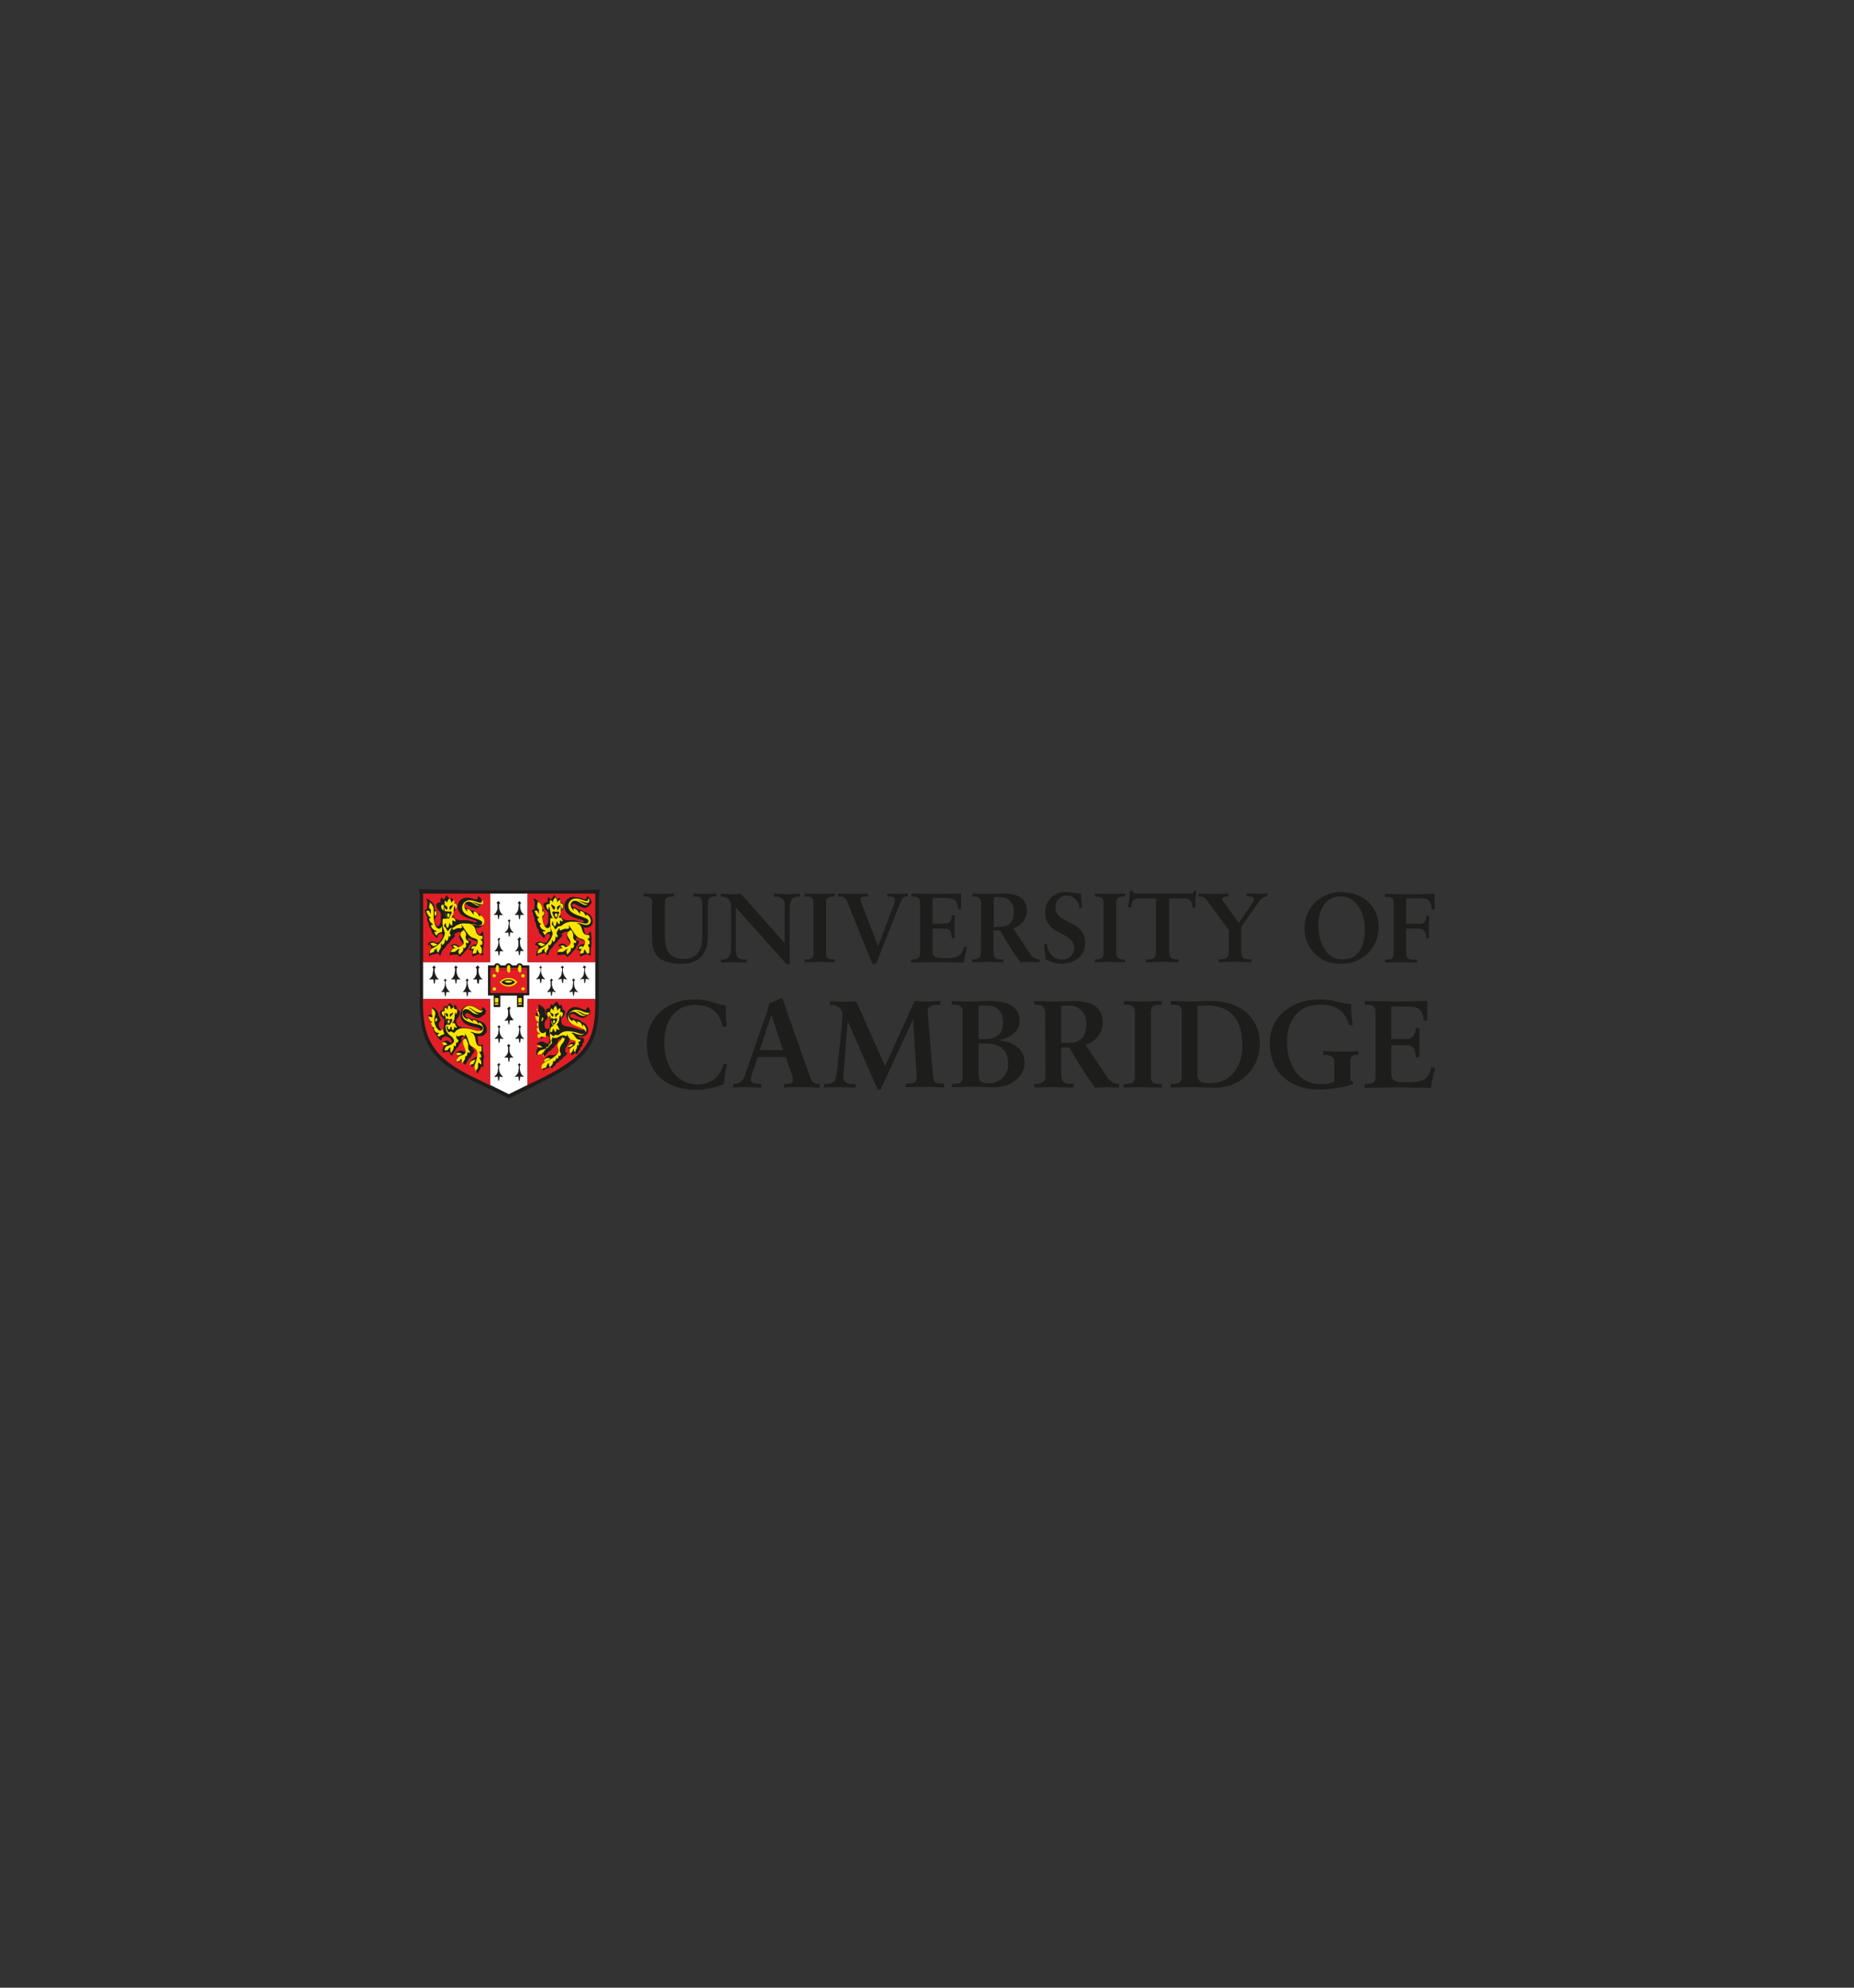 <svg id="Layer_1" data-name="Layer 1" xmlns="http://www.w3.org/2000/svg" viewBox="0 0 280 300"><rect x="0" y="0" width="280" height="300" fill="#333333" stroke="none"/><defs><style>.cls-1{fill:#1d1d1b;}.cls-2{fill:#fff;}.cls-3{fill:#e21f26;}.cls-4{fill:#fee600;}</style></defs><path class="cls-1" d="M69.58,134.36H86.39c.71,0,1.89,0,3.54-.11l.62,0c-.09,1.29-.11,1.79-.11,2.47V151c0,6.57-1.48,8.8-8.56,12.29l-4.3,2.16-.36.19-.36.19-.36-.19-.36-.19c-1.49-.78-3-1.47-4.17-2-6.49-3.18-8.57-5.44-8.57-12.41V140.53l0-1.87v-2a19.48,19.48,0,0,0-.12-2.47l.62,0c1.64.07,2.85.11,3.56.11h2.16"/><polyline class="cls-2" points="76.84 165.14 79.63 163.77 79.7 163.75 79.68 163.69 79.68 150.85 79.66 150.78 79.75 150.79 89.84 150.79 89.93 150.82 89.9 150.71 89.9 145.27 89.93 145.18 89.84 145.21 79.75 145.21 79.66 145.22 79.68 145.13 79.68 134.93 79.7 134.84 79.62 134.87 74.1 134.87 74.01 134.84 74.04 134.93 74.04 145.13 74.05 145.22 73.97 145.21 63.96 145.21 63.87 145.18 63.9 145.27 63.9 150.76 63.87 150.82 63.96 150.79 73.97 150.79 74.05 150.78 74.04 150.88 74.04 163.66 74.01 163.76 74.08 163.78 76.84 165.14"/><polyline class="cls-3" points="79.79 134.87 79.67 134.84 79.68 134.94 79.68 145.16 79.67 145.23 79.78 145.21 89.83 145.21 89.93 145.23 89.9 145.15 89.9 134.91 89.93 134.84 89.83 134.87 64 134.87 63.87 134.84 63.9 134.94 63.9 145.16 63.87 145.23 63.99 145.21 73.97 145.21 74.05 145.23 74.04 145.15 74.04 134.91 74.05 134.84 73.97 134.87"/><path class="cls-3" d="M74,150.79H63.93l-.06,0,0,.07v.61c0,5.61,1.87,8.33,7.63,11.12l1.83.88.63.3.05.06v-13l0-.08"/><path class="cls-3" d="M79.74,150.79l-.07,0v13l.07-.08.57-.26c7.83-3.68,9.59-5.88,9.59-11.94v-.65l0-.08-.09,0"/><path class="cls-1" d="M65.54,145.71l.06.07.07.08.07.08.07.07,0,0-.09.08-.07.08,0,0v.09a1.78,1.78,0,0,0,.57,1.5l.07.06-.07,0h-.08l-.16,0-.15,0h-.09l-.08.63h-.13l-.08-.63H65.3l-.14,0-.17,0h-.08l-.07,0,0-.06.13-.1a1.07,1.07,0,0,0,.31-.44l.08-.29c0-.18,0-.33.07-.33v-.45l0,0-.07-.08L65.3,146l0,0,.07-.07.2-.23"/><path class="cls-1" d="M68.84,145.71l.2.23.07.07,0,0-.09.08-.07.08,0,0,0,.13,0,.32a1.55,1.55,0,0,0,.55,1.14l.07.06,0,0h-.11l-.16,0-.15,0H69l-.09.63h-.11l-.09-.63H68.6l-.14,0-.17,0H68.2l-.06,0,0-.06.13-.1c.11-.08.14-.13.3-.44l.1-.29c0-.18,0-.33.05-.33l0-.32v-.13l0,0-.08-.08L68.6,146l0,0,.07-.07.08-.08.07-.08.06-.07"/><path class="cls-1" d="M67.19,147.64l.06.08.06.07.08.08.08.07,0,0-.08.07-.08.07,0,0v.08a1.77,1.77,0,0,0,.58,1.51l.07.05-.07,0h-.24l-.15,0-.09,0-.09.63h-.12l-.09-.63-.08,0-.15,0h-.25l-.07,0,.05,0,.13-.1a1.93,1.93,0,0,0,.47-1.43v-.08l0,0-.07-.07L67,148l0,0,.28-.3"/><path class="cls-1" d="M70.5,147.64l.28.3,0,0-.08.07-.08.07,0,0v.08a2.39,2.39,0,0,0,.29,1.23l.18.2.09.08.08.05-.07,0h-.24l-.15,0-.09,0-.08.63h-.13l-.08-.63-.09,0-.15,0h-.25l-.06,0,0,0,.12-.1a2,2,0,0,0,.48-1.43v-.08l0,0-.08-.07-.08-.07,0,0,.07-.07.08-.08.06-.07.06-.08"/><path class="cls-1" d="M72.16,145.71l.2.23.07.07,0,0-.09.08-.07.08,0,0v.45a1.61,1.61,0,0,0,.55,1.14l.08.06,0,0h-.11l-.17,0-.15,0h-.08l-.09.63H72.1l-.09-.63-.09,0-.14,0-.17,0h-.09l-.06,0,0-.06.13-.1c.12-.09.15-.14.31-.44L72,147a.68.68,0,0,1,0-.33l0-.32v-.13l0,0-.07-.08-.08-.08-.05,0,.07-.07.08-.08.07-.08.06-.07"/><path class="cls-1" d="M81.57,145.69l.06.08.06.07.08.09.08.07,0,0-.08.08-.07.07,0,0v.07a1.79,1.79,0,0,0,.57,1.5l.08.08h0l-.07,0h-.07l-.4-.07-.09.63h-.12l-.09-.63-.4.07h-.08l-.07,0,.07-.08a1.77,1.77,0,0,0,.58-1.5v-.07l0,0-.08-.07-.08-.08,0,0,.08-.07.08-.09.06-.07.06-.08"/><path class="cls-1" d="M84.89,145.69l.06.08.07.07.08.09.07.07,0,0-.08.08-.08.07,0,0v.07a1.76,1.76,0,0,0,.58,1.5l.07.08h0l-.07,0h-.08l-.4-.07-.09.63h-.12l-.09-.63a1.61,1.61,0,0,1-.43.07l-.12,0,.08-.07.27-.27a1.23,1.23,0,0,0,.22-.53c0-.18,0-.34.06-.34l0-.32v-.11l0,0-.2-.18.08-.07.08-.09.07-.07,0-.08"/><path class="cls-1" d="M83.23,147.63l.06.07.07.08.08.08.07.06,0,0-.08.09-.08.07,0,0v.12l0,.32a1.53,1.53,0,0,0,.55,1.14l.08.07v0l-.07,0h-.08l-.4-.08-.09.63h-.12l-.08-.63a1.23,1.23,0,0,1-.44.08l-.11,0,.08-.07.26-.28a1.27,1.27,0,0,0,.23-.52c0-.19,0-.34,0-.34l0-.32v-.12l0,0-.07-.07L83,148l0,0,.07-.06.2-.23"/><path class="cls-1" d="M86.58,147.63l.06.07.07.08.08.08.07.06,0,0-.08.09-.08.07,0,0v.12l0,.32a1.47,1.47,0,0,0,.55,1.14l.07.07v0l-.07,0h-.08l-.4-.08-.09.63h-.11l-.1-.63a1.19,1.19,0,0,1-.44.08l-.11,0,.08-.07.27-.28a1.43,1.43,0,0,0,.23-.52c0-.19,0-.34.05-.34l0-.32v-.12l0,0-.07-.07-.08-.09,0,0,.07-.06.2-.23"/><path class="cls-1" d="M88.24,145.69l.06.08.07.07.08.09.07.07,0,0-.08.08-.08.07,0,0v.07a1.79,1.79,0,0,0,.57,1.5l.08.08h0l-.07,0h-.07l-.41-.07-.08.63h-.12l-.09-.63-.44.07-.11,0,.08-.07.27-.27a1.37,1.37,0,0,0,.22-.53c0-.18,0-.34.06-.34v-.43l0,0-.07-.07L88,146l0,0,.07-.07.07-.09.07-.07.06-.08"/><path class="cls-1" d="M75.33,154.7l.2.23.07.06,0,0-.09.08-.07.08,0,0v.44a2,2,0,0,0,.28.86l.27.28.08.07-.12,0-.43-.06-.08.62h-.13l-.08-.62-.41.06h-.07l-.08,0,.08-.08.27-.28a1.31,1.31,0,0,0,.22-.52c0-.19,0-.34.06-.34v-.44l0,0-.08-.08L75.1,155l0,0,.07-.06.08-.08.07-.08.06-.07"/><path class="cls-1" d="M78.45,154.7l.2.23.07.06,0,0-.09.08-.07.08,0,0v.12l0,.32a1.89,1.89,0,0,0,.27.86l.28.28.08.07-.13,0-.43-.06-.08.62h-.13l-.08-.62-.4.06h-.08l-.07,0,.07-.08.27-.28a1.39,1.39,0,0,0,.23-.52c0-.19,0-.34.05-.34v-.44l0,0-.08-.08-.08-.08,0,0,.07-.06.08-.08.06-.08.07-.07"/><path class="cls-1" d="M76.86,157.52l0,.09.08.06.08.09.07.07,0,0-.09.08-.07.07,0,0v.11l0,.32a1.51,1.51,0,0,0,.55,1.14l.08.07v0l-.06,0h-.08l-.17,0-.15,0-.08,0-.1.62H76.8l-.09-.62-.08,0-.15,0-.17,0h-.09l-.06,0,.07-.08.27-.28a1.19,1.19,0,0,0,.23-.52c0-.18,0-.34,0-.34l0-.32v-.11l0,0-.08-.07-.07-.08,0,0,.07-.07.08-.09.07-.07.06-.08"/><path class="cls-1" d="M75.32,160.4l.06.08.07.07.08.09,0,.08,0,0-.08.08-.07.07,0,0V161l0,.32a1.5,1.5,0,0,0,.54,1.14l.08.08h0l-.07,0h-.07a2.53,2.53,0,0,1-.4-.06l-.09.62h-.12l-.09-.62a2.15,2.15,0,0,1-.44.06l-.11,0,.08-.07.27-.28a1.3,1.3,0,0,0,.22-.52c0-.19,0-.34.06-.34l0-.32v-.12l0,0-.07-.07-.09-.08,0,0,.07-.07.07-.09.08-.07,0-.08"/><path class="cls-1" d="M78.45,160.4l0,.08.07.07.06.1.09.06,0,0-.09.08-.07.07,0,0V161l0,.32a1.86,1.86,0,0,0,.27.86l.28.28.08.07-.12,0a2.24,2.24,0,0,1-.44-.06l-.08.62h-.13l-.08-.62a2.7,2.7,0,0,1-.4.06h-.08l-.07,0,.07-.08.27-.28a1.33,1.33,0,0,0,.23-.52c0-.19,0-.34.05-.34v-.44l0,0-.08-.07-.08-.08,0,0,.07-.07.08-.09.06-.07.07-.08"/><path class="cls-1" d="M76.86,151.86l0,.08L77,152l.08.08.07.07,0,0-.09.08-.07.07,0,0v.11l0,.33a1.55,1.55,0,0,0,.55,1.14l.08.07-.11,0A2.07,2.07,0,0,1,77,154l-.1.63H76.8l-.09-.63a2.53,2.53,0,0,1-.4.06h-.08l-.07,0,.34-.35a1.29,1.29,0,0,0,.23-.52c0-.19,0-.34,0-.34l0-.33v-.11l0,0-.08-.07-.07-.08,0,0,.07-.07.08-.08.07-.07.06-.08"/><path class="cls-1" d="M75.29,136l.06.07.07.08.08.08.07.06,0,0-.09.08-.11.1v.12l0,.32a1.86,1.86,0,0,0,.28.87l.17.2.1.08.07.06-.07,0h-.08l-.17,0-.14,0-.09,0-.1.6-.1,0-.09-.63-.09,0-.14,0-.17,0h-.09l-.06,0,0-.06.13-.1c.11-.08.14-.13.3-.44l.1-.29c0-.19,0-.34,0-.34l0-.32v-.12l0,0-.07-.07-.08-.08,0,0,.07-.06.2-.23"/><path class="cls-1" d="M78.45,136l.2.23.07.06,0,0-.09.08-.07.07,0,0v.12l0,.32a1.54,1.54,0,0,0,.55,1.15l.07.06,0,0H79l-.17,0-.15,0-.08,0-.08.63h-.13l-.08-.63h-.1l-.14,0-.16,0h-.09l-.06,0,0-.06.12-.1c.12-.09.16-.15.31-.44l.1-.29c0-.19,0-.34.05-.34v-.44l0,0-.08-.07-.08-.08,0,0,.07-.06.08-.08.06-.08.07-.07"/><path class="cls-1" d="M76.84,138.68l.06.07.07.08.08.08.07.07,0,0-.08.08-.08.07,0,0v.41a1.6,1.6,0,0,0,.56,1.17l.08.07h0l-.07,0h-.08l-.4-.07-.09.63h-.12l-.08-.63a1.5,1.5,0,0,1-.44.07l-.12,0,.08-.07.27-.28a1.2,1.2,0,0,0,.22-.52c0-.19,0-.34.06-.34l0-.33v-.11l0,0-.06-.07-.09-.08,0,0,.07-.07.08-.08.07-.08,0-.07"/><path class="cls-1" d="M75.28,141.4l.06.07.06.08.08.07.08.07,0,0-.16.15,0,0V142a2.33,2.33,0,0,0,.29,1.2l.19.23.1.08.07.06-.07,0h-.24l-.15,0-.09,0-.09.63h-.12l-.08-.63-.09,0-.15,0h-.26l-.06,0,0,0,.13-.1a1.91,1.91,0,0,0,.48-1.43v-.08l0,0-.07-.08-.08-.07,0,0,.08-.07.08-.07.06-.08.06-.07"/><path class="cls-1" d="M78.43,141.4l.06.07.07.08.08.07.07.07,0,0-.07.07-.11.11V142l0,.32a1.51,1.51,0,0,0,.55,1.15l.07.06-.07,0h-.25l-.15,0-.08,0-.09.63h-.12l-.1-.65a1.41,1.41,0,0,0-.22.07h-.26l-.05,0,0,0,.13-.1c.11-.09.14-.14.3-.45l.1-.28c0-.19,0-.34,0-.34l0-.32v-.12l0,0-.07-.08-.09-.07,0,0,.07-.07.2-.22"/><path class="cls-1" d="M71.9,140l0,.13.07.28c.11.5.21.63.45.63l.29-.19.05-.18.08-.06c.1,0,.14.1.15.32a3.24,3.24,0,0,0,.06.42l0,.39,0,.27a3.61,3.61,0,0,1,0,.53,1.14,1.14,0,0,1-.1.52,1.4,1.4,0,0,1,0,.33l0,.29c0,.21,0,.26,0,.3l0,.12,0,.1,0,.05-.18-.07-.19-.1-.2-.16c-.17.15-.22.17-.66.29l-.19.08-.12.06c-.07,0-.11-.12-.11-.37a2.21,2.21,0,0,1,.05-.48l-.31-.08-.13,0h0l-.05-.08.05-.19L71,143l.21-.25.23-.13.31-.07c.19,0,.3-.13.3-.26S72,142,71.79,142l-.37-.13-.34-.16c-.21-.13-.24-.14-.29-.14l-.12.15a.25.25,0,0,0,.24.27l.09,0,.09,0,.06.07v0l0,.15a1.14,1.14,0,0,1-.28.52l-.07.1a1.23,1.23,0,0,1-.48.69l-.09.07-.07.12-.18.21-.21.2-.18.16-.09.15-.06,0-.2-.22-.12-.13-.15,0-.13,0h-.31a1.6,1.6,0,0,0-.48.08l-.09,0-.06,0,0-.07a1.79,1.79,0,0,1,.26-.7,1.13,1.13,0,0,1,.24-.28.42.42,0,0,0-.24-.3l-.15,0,0,0,.2-.18a1.11,1.11,0,0,1,.48-.14.7.7,0,0,1,.45.19c.23.18.3.21.41.21a.37.37,0,0,0,.37-.34.89.89,0,0,0-.23-.47,1,1,0,0,1-.32-.7.8.8,0,0,1,.1-.41l.09-.13,0-.09-.16-.09a1.42,1.42,0,0,0-.61.22l-.18.18,0,.07.1.07,0,0,0,.07-.17.23-.37.38-.08.09-.07.13a1.59,1.59,0,0,1-.39.39l-.12.1-.07.12-.11.18-.21.27-.24.24a1.32,1.32,0,0,0-.25.55c-.06.19-.12.3-.15.3l-.07-.05c-.17-.2-.32-.32-.4-.32l-.09.05-.24.09-.32.06a.63.63,0,0,0-.48.26l-.08.06,0-.1v-.08l0-.24a1.85,1.85,0,0,1,.17-.57l.15-.27,0-.14a.47.47,0,0,0-.47-.4l-.08-.06.16-.21a.76.76,0,0,1,.94-.12l.19.08.2,0c.2,0,.4-.18.64-.6a.91.91,0,0,0,.16-.45c0-.22-.11-.35-.28-.35l-.38.17-.13.26v.12l-.07.13c-.08,0-.2-.12-.55-.53a1,1,0,0,1-.32-.75c-.29-.38-.37-.54-.37-.81v-.18a.85.85,0,0,1-.26-.6l.06-.23a1,1,0,0,1-.16-.34l-.05-.19-.13-.32-.09-.17c0-.1.07-.14.37-.21l0-.2,0-.21.06-.32,0-.28a1,1,0,0,0-.06-.28l-.08-.19,0-.13,0,0a1.52,1.52,0,0,1,.56.33,1.39,1.39,0,0,1,.67,1.08l0,.17a.79.79,0,0,1,.37.62,1.07,1.07,0,0,1-.17.56l-.18.27-.08.29a1,1,0,0,0,.17.52c.13.24.24.33.39.33s.43-.4.43-.85v-.51l0-.25v-.34l-.09-.17-.19-.21a1.35,1.35,0,0,1-.43-.8.44.44,0,0,1,.45-.46l.18,0v-.06c0-.38.08-.67.19-.67h0l.16.14.19.12,0,.06.11-.25.12-.16.09-.13.05-.08.07-.07.07.13c0,.06,0,.08.19.21l.1.11.07.18,0,.06.17-.15.13-.08.1,0,0,.05.07.13a.72.72,0,0,1,.13.32v.19a.48.48,0,0,1,.4.54,1.25,1.25,0,0,1-.34.75c-.15.18-.17.21-.17.34,0,.64.45,1,1.24,1h.58a3,3,0,0,1,1,.16,2.24,2.24,0,0,0,.66.17l.11,0,.05-.08c0-.12-.21-.22-.91-.42-1.44-.4-2-1-2-1.93a1.34,1.34,0,0,1,1.4-1.31,3,3,0,0,1,.87.15l.36.13.19,0c.12,0,.18-.1.19-.31l.09-.15c.11,0,.26.13.4.33a1,1,0,0,1,.24.57.48.48,0,0,1-.31.45.84.84,0,0,1-.76.44,2.79,2.79,0,0,1-1.2-.48.85.85,0,0,0-.42-.16.23.23,0,0,0-.25.23c0,.12.09.21.35.3a1.33,1.33,0,0,1,.62.33,1.8,1.8,0,0,1,.91.37,1.55,1.55,0,0,1,1.24,1.37.94.94,0,0,1-.94,1,1.91,1.91,0,0,1-.41-.06"/><path class="cls-1" d="M88.17,140l0,.13.07.28c.11.5.21.63.45.63l.28-.19.06-.18.08-.06c.1,0,.15.11.15.32a2.53,2.53,0,0,0,.06.42,3.17,3.17,0,0,1,0,.41l0,.25,0,.1a3.07,3.07,0,0,1,0,.32c0,.38,0,.49-.11.63a1,1,0,0,1,0,.32,2.63,2.63,0,0,1,0,.3l0,.26v.16l0,.1,0,.05-.17-.07-.19-.1-.2-.16a.66.66,0,0,1-.39.21,1.84,1.84,0,0,0-.46.16l-.12.06c-.06,0-.11-.13-.11-.32a1.32,1.32,0,0,1,.06-.53,1.07,1.07,0,0,0-.32-.08l-.13,0h0l0-.08a1,1,0,0,1,.14-.4.74.74,0,0,1,.42-.38l.32-.07c.18,0,.29-.13.29-.26s-.08-.21-.27-.28l-.36-.13-.35-.16-.19-.12-.1,0-.12.14a.27.27,0,0,0,.25.28l.09,0,.08,0,.07.09a1.15,1.15,0,0,1-.2.56l-.11.13-.08.1a1.16,1.16,0,0,1-.47.69l-.09.07-.07.12-.18.21-.22.2-.17.16-.09.15-.07,0-.19-.22-.13-.13-.15,0-.12,0h-.3a1.61,1.61,0,0,0-.49.08l-.09,0-.07-.13a1.59,1.59,0,0,1,.49-1,.38.38,0,0,0-.24-.3l-.15,0,0,0,.2-.18a1,1,0,0,1,.46-.14.73.73,0,0,1,.46.19c.23.18.3.21.41.21a.36.36,0,0,0,.36-.34.79.79,0,0,0-.23-.47,1.11,1.11,0,0,1-.31-.74.8.8,0,0,1,.18-.5l0-.1-.17-.08a.89.89,0,0,0-.36.1c-.27.12-.42.23-.42.3l0,.07.09.07,0,0,0,.07-.17.23a1.92,1.92,0,0,1-.37.38l-.09.09-.07.13a1.34,1.34,0,0,1-.37.39l-.12.1-.08.12a2.5,2.5,0,0,1-.32.45l-.24.24a1.79,1.79,0,0,0-.25.55c-.07.21-.12.3-.15.3l-.07-.05c-.17-.19-.32-.32-.4-.32l-.1.05-.23.09-.32.06a.63.63,0,0,0-.48.26l-.07.06-.06-.11v-.07L81,144a2.06,2.06,0,0,1,.17-.57l.16-.27,0-.14c0-.2-.19-.36-.47-.4l-.09-.07.18-.2a1,1,0,0,1,.53-.22,1.1,1.1,0,0,1,.4.1l.19.08.2,0c.2,0,.4-.18.64-.6a.91.91,0,0,0,.16-.45c0-.22-.11-.35-.28-.35l-.37.17-.14.27v.14l-.08.1c-.07,0-.14-.06-.29-.25l-.25-.28a1,1,0,0,1-.33-.75,1.26,1.26,0,0,1-.37-.81v-.18a.76.76,0,0,1-.25-.6l0-.23a.84.84,0,0,1-.16-.34l0-.19-.14-.32-.08-.16c0-.09.08-.15.3-.2l.07,0,0-.2,0-.21.06-.32,0-.28-.06-.28-.08-.19-.06-.12.07-.05.09,0a3.23,3.23,0,0,1,.85.67,1.27,1.27,0,0,1,.3.88.76.76,0,0,1,.37.67.93.93,0,0,1-.18.51l-.17.27-.08.3a1,1,0,0,0,.17.51c.13.24.24.33.38.33s.44-.39.44-.83v-.32l0-.21,0-.25,0-.21v-.12c0-.08,0-.1-.28-.39a1.3,1.3,0,0,1-.44-.83.44.44,0,0,1,.45-.43l.18,0v-.29l0-.22c0-.18.06-.22.12-.22h.05l.15.14.19.12.06.06.11-.25.12-.16.09-.13,0-.08.08-.07.06.13.08.11.11.1a.55.55,0,0,1,.19.35l.18-.15.14-.08.09,0,0,.05.07.13c.11.18.12.21.12.33v.18a.47.47,0,0,1,.39.54,1.17,1.17,0,0,1-.33.75c-.15.18-.17.23-.17.37,0,.61.46,1,1.25,1h.57a3,3,0,0,1,.95.16,2.47,2.47,0,0,0,.66.17l.16-.11c0-.13-.21-.23-.91-.43-1.44-.4-2.05-1-2.05-1.93A1.34,1.34,0,0,1,87,135.44a3,3,0,0,1,.86.15l.36.13.19,0c.12,0,.16-.08.18-.31l.11-.15c.09,0,.27.15.4.33a1.16,1.16,0,0,1,.23.58.48.48,0,0,1-.31.44.86.86,0,0,1-.76.44,2.92,2.92,0,0,1-1.2-.48.82.82,0,0,0-.42-.16.23.23,0,0,0-.25.23c0,.13.09.2.35.3s.5.19.61.33a1.8,1.8,0,0,1,.92.37c.8.26,1.24.75,1.24,1.38a.93.93,0,0,1-.93,1,1.45,1.45,0,0,1-.42-.06"/><path class="cls-1" d="M72.06,156.45a1.26,1.26,0,0,1,.12.41l0,.37c0,.36.13.55.36.55l.2-.07.09-.09h0l.09.11v.14a2,2,0,0,0,0,.41l0,.35A.88.88,0,0,1,73,159a1.42,1.42,0,0,1,.1.53.73.73,0,0,1-.1.42,1.37,1.37,0,0,1,0,.3l0,.33a1.7,1.7,0,0,0,0,.42v0l0,.08-.11-.07-.13-.09s-.07,0-.16.29l-.21.33-.16.25,0,.18-.06,0h0c-.14,0-.3-.3-.47-.88-.05-.17-.11-.24-.2-.24l-.15.1,0,.12,0,0c-.07,0-.18-.12-.24-.29l-.09-.4c0-.27.2-.47.81-.81a.68.68,0,0,0,.37-.69.65.65,0,0,0-.32-.6.68.68,0,0,0-.38-.19l-.15.12.16.18.19.15a.7.7,0,0,1-.15.32.86.86,0,0,1-.28.29.79.79,0,0,1-.41.56,1.16,1.16,0,0,1-.18.33l-.18.23-.13.27-.09.16c-.06,0-.21-.13-.35-.31l-.11-.28a.44.44,0,0,1-.3.1l-.23.06-.21.09-.05-.08v-.19a1.35,1.35,0,0,1,.26-.78,1,1,0,0,0-.43-.23l-.07,0,.09-.16.15-.17a.85.85,0,0,1,.51-.18,1.64,1.64,0,0,1,.5.12l.2,0,.16-.17a2.24,2.24,0,0,0-.26-.8,1.66,1.66,0,0,1-.17-.58.85.85,0,0,1,.32-.71l-.2,0-.26.09-.2.18.07.08.08.13a1,1,0,0,1-.43.69.8.8,0,0,1-.47.62.88.88,0,0,1-.2.4,1.59,1.59,0,0,0-.32.6l-.07.13-.2-.15-.14-.16a1.29,1.29,0,0,1-.09-.28l-.13,0h-.21a1.12,1.12,0,0,0-.5.11l-.08,0c-.05,0-.1-.11-.1-.26a1.39,1.39,0,0,1,.29-.86l-.16-.16-.07-.06-.1,0-.05-.06s.13-.16.28-.26a.79.79,0,0,1,.42-.16c.14,0,.22,0,.4.19l.27.16.12-.08,0-.13a.92.92,0,0,0-.42-.59,1,1,0,0,0-.52-.17.58.58,0,0,0-.55.32l-.09.2-.09.07s-.08,0-.28-.26l-.23-.26-.14-.22,0-.12-.09-.07a1.14,1.14,0,0,1-.37-.72l0-.11a1.49,1.49,0,0,1-.34-.87l0-.12c-.12-.13-.14-.16-.24-.49a1.19,1.19,0,0,0-.2-.45l0-.07.2-.11.17,0,.18,0V153a2,2,0,0,1,0-.4l0-.18,0-.15,0-.13,0-.08,0,0,.11,0a1.66,1.66,0,0,1,.38.23,1.29,1.29,0,0,1,.53.82v.06l0,.13.06.15.1.12.14.35c0,.08,0,.12-.16.32a.69.69,0,0,0-.15.39,1.26,1.26,0,0,0,.18.55c.1.18.22.28.33.28s.28-.17.31-.64c0-.24,0-.46.07-.66V154l-.08-.17-.27-.3a.93.93,0,0,1-.32-.65.38.38,0,0,1,.39-.41h.1v-.07l0-.23c.06-.19.13-.33.16-.33l.09,0,.15.06.18.08a.76.76,0,0,1,.14-.3c.11-.14.24-.26.28-.26l.14.1.17.18.1.16,0,.08.11-.06.13-.08.17-.07.09-.05s0,.05.11.34a1.62,1.62,0,0,1,.06.38.44.44,0,0,1,.41.5,1.34,1.34,0,0,1-.43.88l-.1.21c0,.77.26,1,1.23,1.12a6.23,6.23,0,0,1,1.48.31,3.11,3.11,0,0,0,.73.16c.16,0,.26-.06.26-.17s-.12-.21-.81-.36c-1.62-.33-2.25-.89-2.25-1.95a1.3,1.3,0,0,1,1.32-1.33,2.13,2.13,0,0,1,1.11.37c.44.26.53.3.63.3s.16-.08.16-.26l.11-.19.28.19a.64.64,0,0,1,.2.49.61.61,0,0,1-.5.62l-.08.08a.72.72,0,0,1-.62.27,1.44,1.44,0,0,1-.77-.25l-.42-.3a.82.82,0,0,0-.44-.18.27.27,0,0,0-.29.28.4.4,0,0,0,.31.38l.39.13a2.12,2.12,0,0,1,.38.15l.19,0a1.66,1.66,0,0,1,.74.19l.16.07.21.06a1.33,1.33,0,0,1,.9,1.23,1,1,0,0,1-1,1h-.21"/><path class="cls-1" d="M87.23,156.32a.78.78,0,0,0,.55.33l.23,0,.11,0,.06.06,0,.16,0,.15,0,.19-.08.15-.13.12,0,0v.12a.47.47,0,0,1-.24.45l-.06,0,0,.07a1.37,1.37,0,0,1-.08.31l-.17.24-.21.36-.12.11-.19-.23,0,0-.11.07-.16.11-.14.11-.1.09,0,0s-.09-.07-.13-.22l-.09-.29,0-.28a.54.54,0,0,1,.06-.31,1.29,1.29,0,0,0-.32.06l-.07,0-.05-.06,0-.12.12-.3a.74.74,0,0,1,.6-.44l.22.05.13,0,.18-.17-.07-.11-.31-.1a.79.79,0,0,1-.39-.29l-.21-.18-.05.06v.18a1.64,1.64,0,0,1-.24.79l-.25.44a1.13,1.13,0,0,0-.16.53c0,.18.07.33.17.36l.13,0,0,0,0,.05,0,.08-.16.2a.74.74,0,0,1-.43.33.82.82,0,0,1-.58.5l0,.06a.74.74,0,0,1-.49.35h0a.69.69,0,0,1-.3.45l-.2.15,0,.07-.12.12c-.09,0-.17-.08-.23-.25l-.07.06-.17.11-.31.08a.88.88,0,0,0-.44.22l-.08.13,0,0-.11-.14a2.73,2.73,0,0,1-.08-.49,1.1,1.1,0,0,1,.42-.83v-.07a.82.82,0,0,1,.91-.81h.09l.29,0h0a.73.73,0,0,0,.47-.19c.21-.17.28-.28.28-.48a1.37,1.37,0,0,0-.09-.35,1.51,1.51,0,0,1-.06-.41,1.42,1.42,0,0,1,.62-1.05l.16-.2,0,0-.11.07-.21.13-.14.07-.16.06-.07.08,0,.08,0,.06,0,.1-.12.21a.72.72,0,0,1-.36.34c-.1.29-.24.44-.44.47-.17.33-.31.44-.6.47a1,1,0,0,1-.27.41l-.11.14-.1.13-.2-.13-.08-.11-.08-.14-.08-.06h-.06l-.19,0-.35.2-.11.15,0,0c-.08,0-.12-.17-.12-.46a.92.92,0,0,1,.12-.53l.25-.34,0-.13,0-.12-.13-.1-.19,0,0,0,0-.05.22-.2a1,1,0,0,1,.51-.18.83.83,0,0,1,.45.15l.25.16.13,0c.11,0,.2-.07.28-.23a.83.83,0,0,0,.12-.4.55.55,0,0,0-.56-.57.76.76,0,0,0-.45.18l-.09.1-.07.15-.06.06s-.15-.13-.23-.28l-.12-.32a1.48,1.48,0,0,1-.07-.44v-.23a.86.86,0,0,1-.16-.54.9.9,0,0,1,.06-.3.7.7,0,0,1-.09-.39v-.11l0-.12,0-.11c-.09-.11-.11-.18-.19-.57a1.07,1.07,0,0,0-.12-.36l0-.05.26-.1h.12l0-.18.07-.35,0-.21,0-.26-.06-.18,0-.09,0,0a1.44,1.44,0,0,1,.75.43.91.91,0,0,1,.34.79l0,.19a.77.77,0,0,1,.34.57l-.17.35a.75.75,0,0,0-.29.66c0,.46.14.71.39.71s.4-.24.43-.6l0-.33,0-.31,0-.23c0-.12-.08-.27-.31-.53s-.33-.44-.33-.67a.44.44,0,0,1,.44-.46l.17.05a.8.8,0,0,1,.1-.4c.06-.16.14-.28.17-.28l0,0,.12.1.08.06.08.08a.88.88,0,0,1,.27-.45l.19-.15.06,0,.11.14.15.17a.5.5,0,0,1,.1.26l.09,0,.14-.07.1-.07.06,0,0,.06,0,.2.11.23,0,.22v.05h.06c.17,0,.32.21.32.44a1.26,1.26,0,0,1-.57.92l0,.24c0,.69.18.84,1.25,1a5.48,5.48,0,0,1,.71.15l.69.23a1.71,1.71,0,0,0,.52.11l.2-.1c0-.12-.17-.23-.71-.44l-.76-.29a1.51,1.51,0,0,1-1.13-1.47A1.37,1.37,0,0,1,86.77,152a2.81,2.81,0,0,1,1,.22,2.67,2.67,0,0,0,.64.21c.11,0,.16-.08.18-.23l.12-.18c.11,0,.22.1.31.26a1.06,1.06,0,0,1,.11.45.49.49,0,0,1-.43.53.81.81,0,0,1-.7.36c-.35,0-.52-.07-1.11-.44a.75.75,0,0,0-.46-.16.33.33,0,0,0-.36.31c0,.15.13.26.42.33a.5.5,0,0,1,.29.15l.14,0a1.53,1.53,0,0,1,.93.41,1.46,1.46,0,0,1,1,1.23,1,1,0,0,1-1,1,3.88,3.88,0,0,1-.68-.11"/><path class="cls-4" d="M72.76,143.81l0-.21v-.07l0-.14v-.11l-.06-.26-.1-.14-.09-.17,0-.07.06-.07.11.06.09,0s.08-.08.08-.23,0-.26,0-.3l-.13-.15-.11-.1,0-.07.07-.07.19.05h0l0-.07v0l0-.18,0-.19-.06-.07h0l-.21,0h0a.79.79,0,0,1-.68-.55l-.17-.56a1.22,1.22,0,0,0-.42-.54l-.18-.09-.15,0,0,0,.11-.06.29,0a2.45,2.45,0,0,1,.47.12,1.81,1.81,0,0,0,.58.13c.44,0,.7-.23.7-.63a1.09,1.09,0,0,0-.36-.77l-.29-.19,0,0v.13l-.06.07-.15-.17a.86.86,0,0,0-.7-.55l-.08.05,0,.12.07.16,0,.08,0,0-.15-.08-.13-.14-.11-.17a.79.79,0,0,0-.36-.31l-.21-.12-.11,0,0,.05,0,.09.09.17,0,.06c-.07,0-.21-.14-.33-.32a1,1,0,0,1-.16-.5.64.64,0,0,1,.65-.65,1.29,1.29,0,0,1,.65.22l.41.25a1.05,1.05,0,0,0,.48.16l.25,0,.11-.05,0,0,0,0-.05,0-.19,0-.23-.09a3.84,3.84,0,0,1-.44-.21,1.5,1.5,0,0,0-.29-.17l-.11-.08,0,0,.09,0,.32.13.38.13a2.4,2.4,0,0,0,.58.12.28.28,0,0,0,.28-.29l-.15-.38-.06,0,0,.07v.17l-.17.2-.14,0-.57-.18a3,3,0,0,0-.93-.2,1.12,1.12,0,0,0-1.19,1.08c0,.69.48,1.14,1.69,1.55s1.35.51,1.35.81a.37.37,0,0,1-.38.33H72l-.59-.14a4.16,4.16,0,0,0-1.08-.12,2.25,2.25,0,0,0-1.74.54l-.26.12h-.19l-.25.16-.15.23-.1.06c-.08,0-.12-.06-.21-.28l-.18-.26-.18-.15,0-.07,0-.08.12-.23.08-.12s.07.05.07.25l.07.24.1.21.08,0c.09,0,.2-.21.23-.44s0-.24.09-.24l0,0,.08.15.12.13.1.07h0c.07,0,.1-.05.11-.21v-.09l0-.12V139l.05-.09.07,0,.09.09.17.08.12-.08-.08-.2-.07-.11-.19-.18h-.09l-.1,0-.07,0,0,0a.91.91,0,0,1,.15-.35,1.67,1.67,0,0,0,.14-.69c0-.45.09-.75.16-.75l.06.14v.2l0,.15c.07,0,.16-.11.23-.29l.05-.18v0l-.18-.33-.17-.05-.06,0v-.21l0-.1,0-.09,0-.1a1,1,0,0,0-.35.27l-.14.12,0,0,0-.14v0a.61.61,0,0,0-.3-.5l0,.07-.06.09-.11.12-.09.18v.1h0v0l0,.09h0l-.07-.08-.09-.11-.15-.1-.08-.06,0,.08,0,.14v.31l-.07.11-.1,0-.13,0a.22.22,0,0,0-.22.24.76.76,0,0,0,.14.46l.12.15.09,0,0-.18,0-.15v-.07l0-.09s.08,0,.11.2l.07.32.07.42.1.34a1.76,1.76,0,0,0,.15.31l.11.16,0,0-.08,0-.1,0H67c-.14,0-.17.12-.17.7A3.63,3.63,0,0,0,67,140.3l.18.46,0,.22a3.16,3.16,0,0,1-1.77,2.09.73.73,0,0,0-.48.71v.12l.29-.12c.26-.07.31-.1.35-.23l0-.11c0-.05,0-.06.23-.17l.14-.11.11-.12,0,0v0l-.09.24v.06a.49.49,0,0,0,.28.44.75.75,0,0,1,.12-.37l.15-.25a.59.59,0,0,0,.09-.37l0-.27v-.07l.06-.07.06,0,0,.16.09.06c.08,0,.19-.1.31-.3l.06-.23v-.12l0-.13v0l.08-.09h0l.06.21.11.11.22-.22.08-.36c0-.18,0-.23.08-.23h0l0,.12.06.07.2-.22,0-.08-.08-.12-.09-.2.09-.3.12-.22c.11-.21.14-.27.18-.27l.07.08,0,.07,0,.11.07.06.15-.05.25-.1.29-.1.17,0,.16,0,.2,0,.15-.14-.14-.27,0-.08v0l0,0c.06,0,.19.15.32.34.75,1.19,1,1.47,1.52,1.63s.65.27.65.58a1.2,1.2,0,0,1-.27.62,1.68,1.68,0,0,0-.47,1.09V144l.09-.05.14-.06.22,0,.12-.18v0l0-.19v0l.08-.18,0,0,.07.05.14.3c.05.12.12.18.3.26"/><path class="cls-4" d="M65.73,137.49l-.1.18,0,.16a1.32,1.32,0,0,0,0,.21l.09.22.19-.23,0-.21,0-.19-.14-.14"/><path class="cls-4" d="M64.93,136.13v.08a2.63,2.63,0,0,1-.12.57l0,.16.07.19.08.09.11.05,0,.12,0,.2,0,.26,0,.1-.14-.22c-.08-.22-.16-.29-.28-.29l-.27.07,0,.07.08.15.12.23.15.28.12.12.14.08.07.08-.07.07h0l-.12,0h-.06l0,.1a1.07,1.07,0,0,0,.51.75l.07.09-.06.06-.11,0-.06,0-.08.09a1.38,1.38,0,0,0,.16.39l.3.29.39.17,0,.05,0,.06h-.28l-.08,0,.13.28c.09.16.17.25.22.25l.06,0,.09-.2.23-.17.24-.1.16,0,.06-.09v0l0-.17,0-.18,0-.16,0-.2,0-.07-.08.06c-.14.22-.23.28-.38.28-.46,0-.81-.81-.81-1.89,0-.1,0-.22,0-.36a3.43,3.43,0,0,0,0-.45,1.37,1.37,0,0,0-.3-1l-.12-.12-.08-.09"/><path class="cls-4" d="M66.06,142.5l-.25-.06-.17-.07a.91.91,0,0,0-.33-.09l-.37.15.08.07.18.12.16.13.14.05a.84.84,0,0,0,.56-.3"/><path class="cls-4" d="M69.42,144.09l.17-.23c.24-.21.36-.36.36-.49v-.19L70,143l.06,0,0,.1.07.05.13-.11.09-.12.06-.17,0-.1-.06-.14,0-.13.07-.09.07,0,.07.09.06,0,.09-.07.07-.14,0-.08-.08-.08-.11-.05a.64.64,0,0,1-.27-.56l0-.1.07-.15,0-.14-.09-.27-.11-.18-.12-.18,0,0-.07,0-.09.06-.12.13-.12.06-.14.32c0,.23,0,.29.33.81a1.13,1.13,0,0,1,.17.5c0,.35-.32.61-1,.76l-.4.1a.68.68,0,0,0-.53.62.59.59,0,0,1,.38-.07h.15l.21-.12.29-.24.14-.06.11-.06h0l.05,0-.08.15-.14.34.1.23"/><path class="cls-4" d="M68.32,142.74l.26.23.18.13.12,0,.08,0c.15,0,.19-.05.19-.09l0-.07-.1-.08-.09-.09-.29-.1a.53.53,0,0,0-.31.11"/><path class="cls-4" d="M71.14,143.21h.25a.38.38,0,0,0,.38-.33l-.16-.1c-.23,0-.38.14-.47.44"/><path class="cls-4" d="M89,143.81l0-.16v-.12a2.61,2.61,0,0,0,0-.34L89,143l-.11-.14-.09-.24,0-.07h0l.08,0,.09,0s.08-.08.08-.24a.47.47,0,0,0-.17-.44l-.13-.1,0-.07.06-.07.1,0,.1,0h0l0-.07v0l0-.18c0-.19-.06-.26-.11-.26h0l-.23,0h0a.79.79,0,0,1-.68-.55l-.17-.56a1.19,1.19,0,0,0-.41-.54l-.19-.09-.15,0,0,0,.09-.06a2.52,2.52,0,0,1,.77.15,1.79,1.79,0,0,0,.59.13c.43,0,.7-.23.7-.6a1.16,1.16,0,0,0-.17-.58,1.27,1.27,0,0,0-.41-.38l-.07,0,0,0v.11h0l-.06.08-.15-.17a.83.83,0,0,0-.69-.55l-.09.06,0,.11.08.16,0,.07,0,0-.14-.08-.13-.14-.12-.17a.77.77,0,0,0-.35-.31l-.21-.12-.12,0,0,0,0,.1.08.17,0,.06c-.06,0-.17-.11-.32-.32a.86.86,0,0,1-.17-.5.64.64,0,0,1,.65-.65,1.36,1.36,0,0,1,.65.22l.42.25a1.09,1.09,0,0,0,.48.16.7.7,0,0,0,.24,0l.11-.05,0,0-.08-.05a2.72,2.72,0,0,1-.86-.34l-.29-.17-.12-.09,0,0h0l.38.14.36.13a2.47,2.47,0,0,0,.59.12.26.26,0,0,0,.28-.28l0-.25-.16-.18,0,.09v.05l0,.11-.17.19-.14,0-.57-.18a2.74,2.74,0,0,0-.92-.2,1.11,1.11,0,0,0-1.2,1.08c0,.69.47,1.13,1.7,1.55s1.34.51,1.34.82a.35.35,0,0,1-.38.32h-.21l-.59-.14a4.16,4.16,0,0,0-1.08-.12,2.23,2.23,0,0,0-1.74.54l-.26.12H84.4l-.25.16-.14.23-.1.06c-.09,0-.14-.06-.22-.28l-.18-.26-.18-.15,0-.07,0-.08.08-.12,0-.11v-.08l.06,0c.06,0,.07,0,.07.25l.07.24.1.21.08,0c.09,0,.2-.21.23-.44s0-.24.08-.24.06,0,.13.17l.1.13.11.07h0c.07,0,.09-.05.11-.21v-.09l0-.12V139l0-.09.07,0,.08.09.18.08.12-.08-.09-.2-.06-.11c-.08-.15-.11-.18-.18-.18h-.09l-.11,0-.07,0,0,0a.73.73,0,0,1,.15-.35,2.08,2.08,0,0,0,.15-.69l0-.4c0-.26.06-.35.11-.35l0,0,0,.13V137l0,.23.14-.12.09-.17,0-.23c0-.2-.08-.29-.35-.37l-.06,0V136l0-.09,0-.1-.07,0a.8.8,0,0,0-.28.22l-.14.12,0,0,0-.15v0a.67.67,0,0,0-.3-.52l-.07.07-.06.09-.1.12-.1.26v.06l0,.09h0l-.07-.08-.08-.11-.16-.1-.08-.06a.72.72,0,0,0-.09.44v.07l-.07.13-.1,0-.13,0a.23.23,0,0,0-.22.26.73.73,0,0,0,.14.44l.2.2,0-.18,0-.15v-.07l.06-.09s.07,0,.11.2l.06.32.08.42.1.34a1.76,1.76,0,0,0,.15.31l.11.16,0,0-.18-.06h-.07c-.14,0-.17.11-.17.69a3.73,3.73,0,0,0,.16,1.08l.19.46,0,.22a3.17,3.17,0,0,1-1.77,2.09c-.35.17-.46.35-.49.83a1.44,1.44,0,0,1,.31-.12c.26-.08.31-.11.35-.23l0-.11c0-.05,0-.08.23-.17l.14-.11.1-.12,0,.05v0l-.1.24v.06a.48.48,0,0,0,.29.44l0-.11.08-.26.17-.25c.06-.08.07-.14.07-.37v-.34l.06-.07,0,0,0,.16.09.06c.08,0,.19-.1.3-.3l.07-.21,0-.27v0l.07-.07h0l.06.21.12.11c.13,0,.27-.28.28-.57s0-.25.09-.25l0,0,0,.12.06.07.12-.11.08-.11,0-.09-.08-.11-.1-.18a1.2,1.2,0,0,1,.21-.54c.14-.24.16-.27.2-.27l.06.08,0,.07,0,.11.07.06.16-.05.24-.1.29-.1.18,0,.15,0,.2,0,.14-.14,0-.15-.08-.12,0-.07v0l0,0c.07,0,.2.14.32.34.69,1.12,1,1.47,1.52,1.63s.65.26.65.58a1.2,1.2,0,0,1-.27.62,1.84,1.84,0,0,0-.48,1.09V144l.09-.05.14-.06.22,0,.12-.19h0l0-.19v0l.12-.2.07.05.14.3c0,.12.12.18.3.26"/><path class="cls-4" d="M81.88,137.83v.22c0,.14,0,.21.08.21l.18-.23.05-.24-.05-.16-.12-.14c-.08,0-.11.1-.13.34"/><path class="cls-4" d="M81.2,136.13v.08a1.62,1.62,0,0,1-.06.37l0,.2,0,.16.15.28.1.05v.12l0,.2,0,.26,0,.1-.14-.22c-.09-.22-.16-.29-.28-.29l-.27.07a1.88,1.88,0,0,1,.25.45c.14.31.19.37.41.48l.08.08-.08.07-.12,0h-.07l0,.1a1,1,0,0,0,.52.75l.07.09,0,0,0,0-.11,0-.06,0-.07.11a.93.93,0,0,0,.16.37.67.67,0,0,0,.29.29l.39.17,0,.05-.05.06h-.27l-.07,0a.92.92,0,0,0,.12.28c.1.17.17.25.22.25l.05,0,.1-.2.23-.17.24-.1c.21,0,.23,0,.23-.12l0-.18,0-.18,0-.16,0-.2,0-.07-.07.06a.55.55,0,0,1-.38.29c-.48,0-.82-.78-.82-1.92v-.34l0-.41v-.15a1.34,1.34,0,0,0-.3-.89l-.12-.12-.08-.09"/><path class="cls-4" d="M82.33,142.5a1.26,1.26,0,0,1-.42-.13.91.91,0,0,0-.33-.09l-.37.15.08.07.17.12.17.13.15.05c.17,0,.31-.08.55-.3"/><path class="cls-4" d="M85.68,144.09l.18-.23c.24-.21.35-.36.35-.49v-.19l.08-.15.06,0,0,.1.07,0c.06,0,.11,0,.22-.22l.06-.17,0-.1-.06-.14,0-.13.08-.09.06,0,.07.09,0,0,.11-.07.07-.14,0-.08-.07-.08-.13-.05a.63.63,0,0,1-.26-.54l0-.12,0-.15,0-.14-.09-.27-.1-.18-.13-.17-.11,0-.09.06-.12.13-.12.06-.14.33c0,.19,0,.29.32.8a1.08,1.08,0,0,1,.18.5c0,.35-.36.64-1,.76s-.86.26-.94.72a.62.62,0,0,1,.39-.07H85l.2-.12.29-.24.14-.06.12-.06h0l0,0-.08.15-.14.29.09.28"/><path class="cls-4" d="M84.58,142.74l.27.23.17.13.13,0,.08,0c.15,0,.19-.05.19-.09l0-.07-.11-.08-.09-.09-.28-.1-.33.11"/><path class="cls-4" d="M87.41,143.21h.26l.17,0L88,143l0-.1-.15-.1c-.24,0-.39.14-.48.44"/><path class="cls-4" d="M71.92,161.63l0-.11.12-.13a.61.61,0,0,0,.16-.45l0-.28,0-.15.08-.11.07,0,.13.15.21.13v-.26a1,1,0,0,0-.2-.59l-.1-.17.05-.07,0,0,.15.09.08-.22a.8.8,0,0,0-.18-.49l-.11-.13v-.05l.07-.06.11,0,.07,0c.06,0,.09-.09.09-.35v-.26c0-.19,0-.22-.11-.22h-.07c-.42,0-.62-.27-.73-1-.08-.53-.27-.9-.51-1s-.2-.08-.2-.12l.09-.05.16.05a2.46,2.46,0,0,0,.9.21.72.72,0,0,0,.74-.7,1.22,1.22,0,0,0-.39-.85l-.22-.13h-.06l0,.13,0,.09v0l0,0-.07,0-.15-.24a.83.83,0,0,0-.6-.34l-.12.08,0,.1.08.14v0l0,0h0s-.06,0-.25-.23a1.11,1.11,0,0,0-.65-.35l-.06,0,0,0,.06.09.1.14,0,0c-.05,0-.16-.07-.37-.24a1,1,0,0,1-.47-.77.57.57,0,0,1,.55-.6,1.13,1.13,0,0,1,.59.2l.42.33a1.21,1.21,0,0,0,.69.23l.15,0,.06-.06-.08,0a1.1,1.1,0,0,1-.36-.16l-.44-.33a3.43,3.43,0,0,0-.34-.24c-.23-.12-.27-.15-.27-.18l0,0,.07,0,.23.09a3.5,3.5,0,0,1,.36.22,1.8,1.8,0,0,0,1,.42.44.44,0,0,0,.46-.44l0-.15,0-.09,0,0,0,0,0,.18,0,.07-.06.08-.16.06c-.13,0-.28-.07-.69-.33a2.19,2.19,0,0,0-1.08-.4,1.14,1.14,0,0,0-1.14,1.13c0,.88.54,1.27,2.21,1.64.64.13.92.32.92.6s-.21.42-.54.42l-.24,0c-.06,0-.36-.09-.9-.24a4.63,4.63,0,0,0-1.16-.16,1.54,1.54,0,0,0-1.4.62l-.09.07-.08,0-.12-.1-.31-.12-.19.08-.08.06s-.14-.11-.21-.25a1.39,1.39,0,0,1-.15-.59l.06-.15.07.07.07.25c0,.14.12.25.18.25l.13-.1.07-.13c0-.15.06-.18.11-.18s.07,0,.11.19l0,.15.11.16.09,0,.15-.26v-.2l0-.09.06.05.15.12.12,0,.09,0,0-.07-.12-.16a1,1,0,0,1-.17-.34l-.09-.12-.05,0-.12,0-.08,0h0l-.07-.05.17-.22.12-.23c0-.14,0-.26.06-.26l0-.31a4.62,4.62,0,0,1,.13-.6l0-.05.05.14v.13l0,.17.12-.16.08-.19,0-.17a.26.26,0,0,0-.24-.29h-.06l-.06,0-.09-.11v-.3l0-.18V152l-.08,0-.1.08-.14.12-.11.09-.07,0-.07-.16v0c0-.11,0-.2-.23-.4l0-.06,0,.06-.09.16-.1.24,0,.16,0,.08-.08-.06a.65.65,0,0,0-.37-.25l0,.06,0,.18v.29l0,.08h0l-.06-.05-.1,0c-.16,0-.27.08-.27.22s0,.19.2.43l.18.19,0-.12,0-.1,0-.14,0-.07c.08,0,.16.22.2.54l0,.32.11.35a1.06,1.06,0,0,0,.22.32l.14.15,0,0-.17-.06h-.08c-.17,0-.23.1-.23.4a1.68,1.68,0,0,0,.52,1.1l.4.32a1,1,0,0,1,.36.63c0,.26-.29.51-.76.68l-.29.1c-.22.09-.31.23-.4.65l.24,0h.17l.2-.17v-.08l.08-.08.12-.06.09-.07,0,0,0,.06,0,.08,0,.3a.72.72,0,0,0,.14.48l0-.11.14-.24a1,1,0,0,0,.23-.53v0l0-.21,0-.09.06,0,.09.08.06.08.13-.18,0-.18,0-.11,0-.1,0-.06,0,0,0,0,.08.05.07,0,.12-.1.12-.24-.06-.08a.64.64,0,0,1-.29-.46l0-.13.09-.24L69,156h0l0,.07,0,.1,0,.17.09.09.15,0a1.64,1.64,0,0,1,.6-.18l.31.12.08,0,0,0,0-.05,0-.11-.06-.13.05,0c.13,0,.35.43.55,1.12.16.54.21.59.72.89a.94.94,0,0,1,.61.89,5,5,0,0,1-.34,1.55,1.07,1.07,0,0,0,0,.88l.06.2.07.13"/><path class="cls-4" d="M69.89,160.41a2,2,0,0,1,.17-.3.82.82,0,0,0,.19-.42v-.14l.08-.19,0,0,0,.07.06,0,.1-.08.1-.31v-.19l.07-.08.08.08.06.07.08,0,.12-.19v0l-.06-.08c-.16-.11-.23-.29-.24-.62a2.76,2.76,0,0,0,0-.48,3.15,3.15,0,0,0-.16-.37l-.1-.31-.11-.11a.43.43,0,0,0-.41.47,2,2,0,0,0,.18.7,2,2,0,0,1,.21.73c0,.32-.13.46-.57.62a1.1,1.1,0,0,0-.82.9l.09,0,.12,0,.14,0,.24-.16,0-.12.05-.06.08,0,.08,0,0,0,0,.11V160a.61.61,0,0,0,.14.44"/><path class="cls-4" d="M65.21,152.35l0,.09,0,.23,0,.18a1.44,1.44,0,0,0,.08.46l0,.19v0l0,.06-.08,0-.33-.13-.14,0,0,.09.13.32.18.28.2.13,0,.06,0,.05,0,0h-.17l0,0a1.1,1.1,0,0,0,.07.26l.09.25.15.14.15.11.08.11,0,0h-.09l0,.07a.84.84,0,0,0,.17.34c.13.19.23.24.38.24h.14l.1.08-.09.08-.16.11,0,.09.07.1.16.13.13-.08.28-.19c.31-.08.37-.11.37-.18l0-.1a.78.78,0,0,1-.14-.43l-.06-.18-.07.07-.31.18c-.3,0-.67-.47-.85-1.1a1.78,1.78,0,0,1-.06-.47,2.53,2.53,0,0,1,.06-.53c.06-.26.09-.4.1-.43v-.12a1,1,0,0,0-.51-.7"/><path class="cls-4" d="M65.84,153.56a1.59,1.59,0,0,0-.12.56l.07.19,0-.05.1-.17L66,154l.06-.13-.22-.29"/><path class="cls-4" d="M66.8,157.49l0,0,.07.07c.17.18.2.2.28.2l.32-.09.07-.06-.09-.1-.1-.09-.23-.12a.64.64,0,0,0-.36.15"/><path class="cls-4" d="M68.82,159.07l.18.08.14.09.14,0,.1,0,.18-.07.18-.06.08-.07-.1,0-.13-.05a1,1,0,0,0-.32-.1.61.61,0,0,0-.45.22"/><path class="cls-4" d="M71,160.82c.06-.14.1-.16.29-.17s.44-.42.44-.69l0-.05-.06,0-.13.08-.25.11a.6.6,0,0,0-.32.48l0,.21"/><path class="cls-4" d="M86.92,158.74l0-.1,0-.12.1-.15a.75.75,0,0,0,.13-.43l0-.17,0-.08v0l0,0h0l.09.06.08.07.11-.17,0-.08-.08-.25,0-.08,0-.06.11.07.07,0,.13-.19,0-.14,0,0h-.13a.75.75,0,0,1-.49-.23l-.25-.3-.22-.29-.2-.13,0-.07.08-.05a2.29,2.29,0,0,1,.45.15,2.71,2.71,0,0,0,.89.2.76.76,0,0,0,.76-.75,1.11,1.11,0,0,0-.35-.72l-.16-.1,0,.05,0,.1,0,.08,0,.06c-.06,0-.12-.09-.16-.25a.7.7,0,0,0-.44-.44l-.28-.1,0,0,0,.1.07.17h0l-.05.06s-.07,0-.19-.21a1.08,1.08,0,0,0-.4-.3l-.14,0h0l0,0,0,.08,0,.05,0,.05c-.06,0-.22-.14-.35-.28a.87.87,0,0,1-.22-.52.66.66,0,0,1,.67-.63l.22,0,.31.16.36.23a1.33,1.33,0,0,0,.66.24,1.1,1.1,0,0,0,.27,0l.14-.09h0l0,0-.19,0a1.39,1.39,0,0,1-.54-.24l-.4-.26-.36-.15,0,0,0,0,.1,0,.33.09a3.09,3.09,0,0,1,.4.19,1.92,1.92,0,0,0,.78.28.33.33,0,0,0,.35-.33l0-.25,0-.11,0,0,0,.08v.11c0,.16-.07.21-.25.21a2.64,2.64,0,0,1-.78-.23,2.35,2.35,0,0,0-.93-.23,1.22,1.22,0,0,0-1.23,1.15c0,.53.35.93,1.06,1.22l.74.31c.62.25.84.43.84.67s-.18.33-.47.33a2.08,2.08,0,0,1-.57-.13,5.1,5.1,0,0,0-1.54-.31,1.85,1.85,0,0,0-1.47.57l-.12.06-.13-.05-.19-.06-.21.11-.08.12-.08,0L83.1,156,83,155.8l0-.24v-.16l0-.18,0-.15,0,0,.07.14v.09c0,.25.1.48.21.48s.16-.16.22-.46l.07-.09.08.17.13.28.1.07c.07,0,.12-.11.15-.36l.08-.16,0,0,.06.1.09.09.1,0,.08,0,.07-.08-.06-.07a1,1,0,0,1-.15-.29l-.08-.2,0-.06h-.08l-.19,0H84l0,0,.07-.1a1.29,1.29,0,0,0,.4-.9.88.88,0,0,1,.17-.51l.06-.06,0,.08,0,.13,0,.1v0l0,.05.1,0,.1-.12.12-.35-.07-.21-.14-.09h-.12l-.08,0v-.17l0-.21,0-.11,0-.08-.06,0-.13.08-.11.1c-.12.14-.13.15-.18.15l0,0v0l0-.18a.86.86,0,0,0-.24-.51.81.81,0,0,0-.28.55v.11l0,.06h0l-.06-.05-.11-.14-.14-.11-.07-.06,0,.07a1,1,0,0,0-.13.42l0,.15,0,0-.2-.08a.26.26,0,0,0-.27.28l.11.29c.08.14.2.27.25.27l0-.05v-.17l0-.11v0l0,0q.12,0,.21.69a1.32,1.32,0,0,0,.34.85l.07.1,0,0-.12,0-.09,0-.21.21-.07.5-.07.69a1.86,1.86,0,0,0,.06.53,2.32,2.32,0,0,1,.06.41,1.13,1.13,0,0,1-.87,1.1l-.55.16a.77.77,0,0,0-.57.76l.25-.11.17,0,.15,0,.09-.1.15-.17.14-.09,0,.05-.07.14-.06.23a.54.54,0,0,0,.14.34l0-.11L82,159a1,1,0,0,0,.21-.39l0-.18,0,.08,0,0,0,0,.07,0,.14-.12.09-.15,0-.17V158l0-.06.09.1.06,0h0l.07,0,.18-.33v-.16l0-.13h0l0,0,.14.18.08.09.15-.15.08-.11,0-.09,0-.09-.07-.1,0-.09a.87.87,0,0,1,.14-.41l.11-.22,0-.05,0,.05v.23l.07,0H84l.22-.08.2-.1a1.13,1.13,0,0,1,.62-.22.93.93,0,0,1,.41.12l.09,0,.08,0,0-.07,0-.11-.06-.12,0,0,.06,0s.09.16.2.35a1,1,0,0,0,.56.53l.38.09c.12,0,.15.07.15.22a.76.76,0,0,1-.35.65l-.31.2a.57.57,0,0,0-.21.44,2.8,2.8,0,0,0,.06.45l.06-.06.15-.09.13-.13.07-.19.07-.17.1-.14,0,.13v.06a.65.65,0,0,0,.11.37"/><path class="cls-4" d="M81.77,161.38c.1-.1.12-.11.42-.17a.45.45,0,0,0,.4-.39.35.35,0,0,1,.21-.3l.12-.09,0,0,0,0,0,.14,0,.17.11.35.21-.24a.68.68,0,0,0,.27-.58l.08-.2,0,0,.06.14,0,0,.11-.06.13-.11a.68.68,0,0,0,.1-.37l.06-.12,0,0,0,.18.06.07.07,0,.12-.13.06-.17v-.15l0-.1,0,0,.05,0,0,.1.08.07.16-.14,0-.07.07-.11,0-.07a.91.91,0,0,1-.19-.59,1.62,1.62,0,0,1,.44-1,1.39,1.39,0,0,0,.32-.7l-.07-.08-.11,0-.06,0-.06,0-.06-.07,0-.07-.07-.05-.07,0H85l-.13.12v.09l-.16.28-.17.15a1.07,1.07,0,0,0-.36.66,1.43,1.43,0,0,0,.08.38,2.27,2.27,0,0,1,.1.47c0,.42-.64,1-1.82,1.57-.6.31-.75.49-.75.9v.16"/><path class="cls-4" d="M81.19,152.23v.22l0,.14,0,.2a.7.7,0,0,0,.12.42l.09.29,0,.06,0,0-.07-.09c0-.08-.11-.1-.25-.1H80.8a1.48,1.48,0,0,1,.1.3c.07.29.09.31.24.45s.17.15.17.2l-.06.07h-.09l-.09.19.05.22.06.1.09.09,0,.09-.06.08-.08,0-.06,0,0,.07v.13l.05.23.1.17.13.1.17.08,0,.07-.06.06-.09,0h-.09l-.09.08,0,.13,0,.14c0,.15.09.23.14.23l.06,0a1.16,1.16,0,0,1,.54-.18,1.45,1.45,0,0,1,.42.05h.08l0-.09,0-.16,0-.27,0-.2v-.12l-.07.07a.5.5,0,0,1-.39.18c-.4,0-.63-.45-.63-1.24a8.28,8.28,0,0,1,.13-1.31l0-.24a1,1,0,0,0-.5-.77"/><polyline class="cls-4" points="81.78 154.19 81.86 154.1 81.94 154.03 82.06 153.77 82.03 153.64 81.91 153.52 81.84 153.71 81.82 153.84 81.79 153.97 81.78 154.1 81.78 154.19"/><path class="cls-4" d="M81,157.75l.2.15a.37.37,0,0,0,.35.18l.12,0,.11,0,.09,0,.07,0-.17-.15-.21-.12-.2-.06-.36.12"/><path class="cls-4" d="M82.2,160.3a2.3,2.3,0,0,0,.39-.19l.25-.14c.16-.08.24-.14.24-.19s-.1-.09-.27-.09a.58.58,0,0,0-.62.52v.09"/><path class="cls-4" d="M85.74,158.09,86,158h.16l.1-.07.12-.09c.18-.12.19-.13.19-.16s-.07-.08-.22-.08-.44.13-.58.45"/><path class="cls-1" d="M67.87,137.08l0-.12v-.07l.13-.15a.68.68,0,0,0,.3-.16l.09-.08h0l0,.07a1.4,1.4,0,0,1-.24.52c-.09.16-.13.25-.17.25l-.09-.15,0-.1"/><path class="cls-1" d="M67.36,136.73l.14.08.07.09v.24a.15.15,0,0,1-.17.15l-.08-.09-.2-.22a.93.93,0,0,1-.13-.4v0l0-.06.1,0,.24.19"/><path class="cls-1" d="M67.88,137.64l.14-.09.08,0,.12.13c0,.16-.1.23-.27.66-.08.19-.09.31-.21.31s-.22-.11-.32-.35l-.11-.28a1.35,1.35,0,0,1-.12-.39l.13-.11.13,0,.1.06h.33"/><path class="cls-1" d="M84.17,137.11,84.1,137l0-.07.15-.15.28-.16.1-.08h0l0,.07a1.47,1.47,0,0,1-.22.5c-.09.15-.15.27-.19.27l-.09-.15v-.07"/><polyline class="cls-1" points="83.63 136.73 83.77 136.81 83.84 136.91 83.83 136.95 83.79 137.11 83.76 137.28 83.72 137.32 83.71 137.31 83.52 137.2 83.39 136.98 83.28 136.73 83.24 136.59 83.24 136.56 83.29 136.5 83.39 136.54 83.63 136.73"/><path class="cls-1" d="M84.16,137.64l.13-.09h0l.2.2-.16.26-.09.39c-.07.19-.16.28-.28.28s-.23-.11-.32-.35l-.12-.28a1.28,1.28,0,0,1-.11-.36l.13-.14.12,0,.11.06h.34"/><path class="cls-1" d="M67.14,153l0-.13v0l0,0,.11.06.12,0c.24.06.29.11.29.22v.15l0,.13,0,.07-.19-.13-.09-.13-.12-.22"/><polyline class="cls-1" points="68.19 153.24 68.08 153.44 68.04 153.49 68.03 153.49 67.93 153.28 67.92 153.1 68.08 152.98 68.25 152.93 68.39 152.84 68.41 152.83 68.45 152.87 68.45 152.88 68.39 153.03 68.19 153.24"/><path class="cls-1" d="M68,153.84l.14-.07.06,0,.12.14a1.3,1.3,0,0,1-.18.43c-.12.2-.2.34-.3.34s-.3-.19-.47-.53l-.07-.24.14-.17.1,0,.08.05.22.07.16,0"/><path class="cls-1" d="M83.11,152.78l.12.08.18.1.18.12,0,.1,0,.13-.14.14s-.12-.09-.21-.26l-.14-.35v0l0,0h0"/><polyline class="cls-1" points="84.29 153.09 84.09 153.29 84 153.48 83.94 153.5 83.93 153.51 83.83 153.42 83.83 153.27 83.82 153.12 83.82 153.11 83.89 153.01 84.08 152.97 84.27 152.87 84.35 152.84 84.39 152.88 84.38 152.94 84.29 153.09"/><path class="cls-1" d="M83.41,153.68l.13.1.11,0,.21-.05.11-.05.07,0,.13.17a1,1,0,0,1-.23.45l-.1.2-.19.15c-.1,0-.15-.06-.3-.37a1,1,0,0,1-.16-.46l.11-.16.11,0"/><polyline class="cls-4" points="67.69 137.89 67.58 137.89 67.53 137.92 67.51 137.96 67.56 138.17 67.59 138.35 67.72 138.49 67.87 138.33 67.89 138.14 67.91 137.94 67.88 137.88 67.84 137.86 67.83 137.86 67.69 137.89"/><polyline class="cls-4" points="83.95 137.89 83.85 137.89 83.81 137.92 83.78 137.96 83.82 138.17 83.86 138.35 83.97 138.49 84.14 138.33 84.16 138.14 84.17 137.94 84.15 137.88 84.1 137.86 84.09 137.86 83.95 137.89"/><path class="cls-4" d="M67.77,154h-.11l-.09.09.16.38.07,0s.1-.11.12-.29l0-.13v0l-.06-.07h-.12"/><path class="cls-4" d="M83.52,154.16v.16l.13.15c.08,0,.13-.12.17-.3l0-.12-.11-.09H83.6l-.08.16v0"/><path class="cls-1" d="M73.7,145.71h.93a.47.47,0,0,1,.46-.32.53.53,0,0,1,.49.32h.75a.55.55,0,0,1,.5-.32.53.53,0,0,1,.47.32H78a.54.54,0,0,1,.46-.32.57.57,0,0,1,.48.27l0,.05h1v4.52h-.86V152h-1v-1.73H75.56V152h-1v-1.75H73.7v-4.5"/><rect class="cls-3" x="74.07" y="146.08" width="5.54" height="3.8"/><path class="cls-4" d="M74.65,147a.27.27,0,1,0,.26.26.27.27,0,0,0-.26-.26"/><path class="cls-1" d="M74.65,147.48a.26.26,0,0,1-.27-.27.27.27,0,1,1,.27.27Zm0-.52a.26.26,0,0,0-.26.25.26.26,0,1,0,.51,0A.25.25,0,0,0,74.65,147Z"/><path class="cls-4" d="M79,147a.27.27,0,1,0,.26.26A.27.27,0,0,0,79,147"/><path class="cls-1" d="M79,147.48a.27.27,0,1,1,0-.54.27.27,0,0,1,.27.27A.26.26,0,0,1,79,147.48Zm0-.52a.26.26,0,1,0,.25.25A.25.25,0,0,0,79,147Z"/><path class="cls-4" d="M74.65,149a.27.27,0,0,0-.27.26.26.26,0,0,0,.28.26.25.25,0,0,0,.25-.26.26.26,0,0,0-.26-.26"/><path class="cls-1" d="M74.66,149.55a.27.27,0,1,1,.26-.27A.27.27,0,0,1,74.66,149.55Zm0-.53a.26.26,0,1,0,0,.52.26.26,0,0,0,0-.52Z"/><path class="cls-4" d="M79,149a.27.27,0,0,0-.27.26.27.27,0,0,0,.53,0A.26.26,0,0,0,79,149"/><path class="cls-1" d="M79,149.55a.27.27,0,1,1,0-.54.27.27,0,1,1,0,.54Zm0-.53a.26.26,0,1,0,.25.26A.26.26,0,0,0,79,149Z"/><path class="cls-4" d="M75.47,148.22a1.67,1.67,0,0,0,1.37.67,1.59,1.59,0,0,0,1.29-.67,1.75,1.75,0,0,0-2.66,0"/><path class="cls-1" d="M75.74,148.22a1.58,1.58,0,0,1,1.06-.41,1.49,1.49,0,0,1,1,.42,1.34,1.34,0,0,1-1.06.44,1.46,1.46,0,0,1-1.05-.45"/><path class="cls-4" d="M76.18,148.13a1.05,1.05,0,0,0,.6.19,1.07,1.07,0,0,0,.64-.19,1.42,1.42,0,0,0-.63-.15,1.28,1.28,0,0,0-.61.15"/><rect class="cls-1" x="73.99" y="146.35" width="5.7" height="0.04"/><path class="cls-1" d="M79.69,146.47H74v-.2h5.7Zm-5.7,0h5.7v-.19H74Z"/><path class="cls-4" d="M74.86,146v.55l.24.22a.21.21,0,0,0,.24-.22V146c0-.21-.08-.34-.22-.34l-.11,0-.06,0,0,.07,0,.1v.1"/><path class="cls-4" d="M76.58,146.48v.09l.23.23a.21.21,0,0,0,.24-.23V146c0-.21-.08-.34-.21-.34s-.26.13-.26.33v.45"/><path class="cls-4" d="M78.24,146v.55l.24.22a.21.21,0,0,0,.24-.22V146c0-.21-.09-.34-.22-.34l-.11,0-.06,0,0,.07,0,.1v.1"/><rect class="cls-4" x="74.74" y="150.63" width="0.52" height="0.67"/><rect class="cls-4" x="74.74" y="151.44" width="0.52" height="0.21"/><rect class="cls-4" x="78.28" y="150.63" width="0.52" height="0.67"/><rect class="cls-4" x="78.28" y="151.44" width="0.52" height="0.21"/><path class="cls-1" d="M98.52,136.4c0-1.07-.55-1.09-1.14-1.09H97.2v-.44c.64,0,1.42.06,2.36.06s1.63-.06,2.23-.06v.44h-.18c-.6,0-1.19,0-1.19,1.09v5.12c0,1.89.7,3.2,2.82,3.2,2,0,2.82-1.25,2.82-3.26V136.4c0-1.07-.56-1.09-1.07-1.09h-.29v-.44c.59,0,1.2.06,1.79.06s1.15-.06,1.73-.06v.44h-.31c-.41,0-1,0-1,1.09v4.74c0,3.35-1.78,4.32-4,4.32-2.85,0-4.44-1-4.44-3.7V136.4"/><path class="cls-1" d="M118.51,142.31l0,0v-5.57a1.22,1.22,0,0,0-1.29-1.4h-.33v-.44c.7,0,1.39.06,2.08.06s1.22-.06,1.83-.06v.44h-.22c-.63,0-1.32.12-1.32,1.89V144a10.3,10.3,0,0,0,.08,1.5h-.56l-7.65-8.53v6.12c0,1.29.25,1.74,1.4,1.74h.25v.45c-.64,0-1.28-.06-1.91-.06s-1.36.06-2,.06v-.45h.21c1,0,1.34-.7,1.34-1.89v-6.25a1.33,1.33,0,0,0-1.35-1.34h-.2v-.44c.57,0,1.15.06,1.71.06s.88-.06,1.32-.06l6.61,7.44"/><path class="cls-1" d="M121.54,144.79h.21c.53,0,1.1-.07,1.1-.85v-7.78c0-.77-.57-.84-1.1-.84h-.21v-.45c.58,0,1.47.06,2.2.06s1.63-.06,2.33-.06v.45h-.21c-.53,0-1.1.07-1.1.84v7.78c0,.78.57.85,1.1.85h.21v.45c-.71,0-1.61-.06-2.35-.06s-1.6.06-2.18.06v-.45"/><path class="cls-1" d="M131.05,135.32h-.34c-.55,0-.77.22-.77.41a2.19,2.19,0,0,0,.13.48l2.54,6.61h0l2.36-6.18a2.26,2.26,0,0,0,.19-.83c0-.44-.44-.49-.95-.49H134v-.45c.52,0,1.09.06,1.72.06.46,0,.94-.06,1.37-.06v.45h-.15a.77.77,0,0,0-.79.52c-.12.2-2.28,5.68-3.25,8.15-.19.49-.43,1-.61,1.47h-.55l-3.77-9.3a1.1,1.1,0,0,0-1.25-.84h-.15v-.45c.76,0,1.53.06,2.29.06s1.77-.06,2.2-.06v.45"/><path class="cls-1" d="M137.65,144.79h.21c.53,0,1.1-.07,1.1-.85v-7.78c0-.77-.57-.84-1.1-.84h-.21v-.45c.91,0,2.45.06,3.7.06s2.79-.06,3.8-.06c0,.64,0,1.62,0,2.27l-.44.12c-.08-1-.26-1.74-1.82-1.74h-2.06v3.9h1.77c.89,0,1.08-.51,1.17-1.31h.45c0,.58-.05,1.16-.05,1.73s0,1.13.05,1.7l-.45.09c-.09-.89-.13-1.47-1.16-1.47h-1.78v3.46c0,1,.86,1,1.81,1,1.78,0,2.57-.12,3-1.81l.41.1c-.19.79-.37,1.58-.5,2.37-.95,0-2.66-.06-4-.06s-3.1.06-3.95.06v-.45"/><path class="cls-1" d="M150.08,139.89h.73c1.49,0,2.29-.57,2.29-2.32a2,2,0,0,0-2.17-2.17c-.44,0-.64,0-.85.06v4.43m-1.9-3.45c0-1.08-.59-1.12-1.05-1.12h-.27v-.45c.48,0,1.4.06,2.3.06s1.61-.06,2.39-.06c1.88,0,3.54.5,3.54,2.61A2.8,2.8,0,0,1,153,140.1l2.54,3.8a1.69,1.69,0,0,0,1.45.89v.45c-.49,0-1-.06-1.46-.06s-.93.06-1.4.06a42.65,42.65,0,0,1-3.09-4.82h-1v3.18c0,1.15.54,1.19,1.22,1.19h.27v.45c-.85,0-1.71-.06-2.55-.06s-1.42.06-2.16.06v-.45h.27c.55,0,1.05-.25,1.05-.8Z"/><path class="cls-1" d="M163,137.07a1.9,1.9,0,0,0-1.75-1.89,1.69,1.69,0,0,0-1.83,1.87c0,2.47,4.46,1.72,4.46,5.29,0,2-1.69,3.12-3.59,3.12a5.31,5.31,0,0,1-2.37-.67c-.07-.76-.17-1.5-.25-2.26l.42-.09c.18,1.26.89,2.36,2.3,2.36a1.69,1.69,0,0,0,1.83-1.69c0-2.63-4.37-1.81-4.37-5.39a3,3,0,0,1,3.28-3.08c.42,0,1.68.17,2.14.23a16.92,16.92,0,0,0,.15,2.12l-.42.08"/><path class="cls-1" d="M165.36,144.79h.21c.53,0,1.1-.07,1.1-.85v-7.78c0-.77-.57-.84-1.1-.84h-.21v-.45c.58,0,1.47.06,2.19.06s1.64-.06,2.34-.06v.45h-.21c-.53,0-1.1.07-1.1.84v7.78c0,.78.57.85,1.1.85h.21v.45c-.72,0-1.61-.06-2.35-.06s-1.6.06-2.18.06v-.45"/><path class="cls-1" d="M172.19,135.61c-1.11,0-1.16.27-1.38,1.35h-.45c.06-.41.14-.83.18-1.26a8.79,8.79,0,0,0,.09-1.26H171c.12.44.49.43.89.43h7.66c.4,0,.78,0,.81-.46l.35.06c-.06.4-.12.8-.16,1.2s0,.8,0,1.2l-.45.17c0-.55-.1-1.43-1.1-1.43h-2.43v7.9c0,1.14.52,1.28,1.23,1.28H178v.45c-.58,0-1.62-.07-2.42-.07s-1.93.07-2.51.07v-.45h.28c.82,0,1.24-.07,1.24-1.25v-7.93h-2.44"/><path class="cls-1" d="M185.59,140.39l-3-4.07c-.45-.62-.73-1-1.43-1H181v-.44c.8,0,1.53.06,2.33.06s1.49-.06,2.2-.06v.44h-.19c-.4,0-.77.11-.77.35s.18.35.26.48l2.25,3.15,1.84-2.65c.26-.43.46-.68.46-1s-.64-.36-.85-.36h-.27v-.44c.57,0,1.13.06,1.7.06s.95-.06,1.41-.06v.44a1.52,1.52,0,0,0-1.16.69l-2.76,3.9v3.55c0,1.27.44,1.34,1.23,1.34H189v.45c-.87,0-1.77-.06-2.42-.06s-1.63.06-2.51.06v-.45h.28c.88,0,1.24-.24,1.24-1.22v-3.18"/><path class="cls-1" d="M202.72,144.8c2.88,0,3.39-2.53,3.39-4.7s-1.17-4.8-3.64-4.8-3.37,2.32-3.37,4.31c0,2.66,1.22,5.19,3.62,5.19m-.22-10.16c3.16,0,5.69,2,5.69,5.13a5.45,5.45,0,0,1-5.62,5.69,5.25,5.25,0,0,1-5.55-5.33A5.41,5.41,0,0,1,202.5,134.64Z"/><path class="cls-1" d="M212.37,139.42h2.07c.73,0,.95-.47.95-1.21h.45c0,.53-.06,1.06-.06,1.59s0,1.2.06,1.81h-.45c0-.83-.23-1.45-1.18-1.45h-1.84V144c0,.83.68.84,1.42.84H214v.45c-.69,0-1.7-.06-2.55-.06s-1.68.06-2.27.06v-.45h.2c.54,0,1.1-.07,1.1-.84v-7.79c0-.77-.56-.84-1.1-.84h-.2v-.45c.9,0,2.45.06,3.7.06s2.79-.06,3.8-.06a21.53,21.53,0,0,0,0,2.27l-.45.12c-.09-1-.33-1.74-1.5-1.74h-2.37v3.9"/><path class="cls-1" d="M109.2,155c-.52-1.82-1.39-3.32-4.2-3.32-3.07,0-4.68,2.42-4.68,5.7,0,3.13,1.59,6.29,5.13,6.29a3.81,3.81,0,0,0,3.82-3.13l.53.08a22.68,22.68,0,0,0-.47,3,11,11,0,0,1-4.29.85c-4.21,0-7.34-2.31-7.34-7,0-4.2,3.39-6.63,7.25-6.63,2.19,0,2.9.67,4.66.93a22,22,0,0,0,.15,3.13l-.56.08"/><path class="cls-1" d="M116.48,153.19h0l-1.74,5.3h3.5l-1.72-5.3m-2.74,8.3a7.88,7.88,0,0,0-.41,1.46c0,.56.79.65,1.41.65h.2v.56c-.75,0-1.52-.07-2.26-.07s-1.35,0-2,.07v-.56h.11a1.71,1.71,0,0,0,1.64-1.21l3-8.61a15.39,15.39,0,0,0,.7-2.32,9.74,9.74,0,0,0,1.7-.8l.15,0,.13,0c.06.15.11.32.17.48l3.45,9.79c.22.66.45,1.35.69,1.91a1.19,1.19,0,0,0,1.24.75h.11v.56c-.84,0-1.69-.07-2.59-.07s-1.85,0-2.81.07v-.56h.21c.43,0,1.16-.07,1.16-.54a6.4,6.4,0,0,0-.37-1.35l-.73-2.17h-4.26Z"/><path class="cls-1" d="M133.68,160.89l4.44-9.8c.56,0,1.24.07,1.91.07s1.33-.07,2-.07v.56h-.17c-.56,0-1.71,0-1.74.86a11,11,0,0,0,.09,1.46l.71,8.58c.08.94.54,1,1.67,1v.56c-.88,0-1.8-.07-2.7-.07s-2.06,0-3.09.07v-.56c1,0,1.61,0,1.61-.88,0-.22,0-.43,0-.91l-.52-7.91h0L133,164.45h-.45l-4.53-10.34h0l-.64,8.22c0,.6.15.9.4,1.07a2.47,2.47,0,0,0,1.2.2h.22v.56c-.84,0-1.7-.07-2.55-.07s-1.48,0-2.21.07v-.56h.26c1.48,0,1.54-.69,1.71-2l.56-5.21a32.8,32.8,0,0,0,.23-3.3c0-1-.81-1.4-1.63-1.4h-.25v-.56c.77,0,1.52.07,2.29.07.56,0,1.12-.07,1.69-.07l4.38,9.8"/><path class="cls-1" d="M147.79,156.82h.92c1.6,0,2.77-.67,2.77-2.43,0-2.16-1.29-2.63-2.56-2.63h-1.13v5.06m0,5.08c0,1.31.25,1.59,1.69,1.59a2.81,2.81,0,0,0,2.77-3c0-2.08-1.38-3-3.26-3h-1.2Zm-4,1.7H144c.67,0,1.39-.09,1.39-1.06v-9.82c0-1-.72-1.07-1.39-1.07h-.26v-.56c.82,0,1.87.07,2.92.07s2.14-.07,3-.07c3.14,0,4.33,1.31,4.33,2.94,0,1.91-1.77,2.74-3.41,3v0c2,0,4.17,1.09,4.17,3.36,0,2-2,3.7-4.42,3.7-.94,0-2.11-.07-3.28-.07s-2.51.07-3.31.07Z"/><path class="cls-1" d="M160.25,157.42h.92c1.87,0,2.88-.71,2.88-2.92a2.56,2.56,0,0,0-2.73-2.74,8.51,8.51,0,0,0-1.07.08v5.58m-2.4-4.35c0-1.36-.75-1.42-1.33-1.42h-.34v-.56c.6,0,1.76.07,2.91.07s2-.07,3-.07c2.36,0,4.46.64,4.46,3.3a3.53,3.53,0,0,1-2.6,3.29l3.2,4.8A2.09,2.09,0,0,0,169,163.6v.56c-.62,0-1.22-.07-1.84-.07s-1.18.07-1.76.07a51.12,51.12,0,0,1-3.89-6.07h-1.24v4c0,1.44.67,1.49,1.53,1.49h.34v.56c-1.07,0-2.15-.07-3.22-.07-.9,0-1.78.07-2.72.07v-.56h.34c.7,0,1.33-.32,1.33-1Z"/><path class="cls-1" d="M169.73,163.6H170c.68,0,1.39-.09,1.39-1.06v-9.82c0-1-.71-1.07-1.39-1.07h-.26v-.56c.73,0,1.85.07,2.77.07s2.06-.07,2.94-.07v.56h-.26c-.67,0-1.38.09-1.38,1.07v9.82c0,1,.71,1.06,1.38,1.06h.26v.56c-.89,0-2-.07-3-.07s-2,.07-2.75.07v-.56"/><path class="cls-1" d="M180.83,162c0,1.31.6,1.48,1.95,1.48,3.19,0,4.84-2.66,4.84-5.55,0-4.94-2.51-6.18-5.51-6.18-.43,0-.87.06-1.28.1V162m-4,1.59h.26c.67,0,1.38-.09,1.38-1.06v-9.82c0-1-.71-1.07-1.38-1.07h-.26v-.56c.56,0,1.79.07,3,.07s2.22-.07,3-.07c4.61,0,7.44,2.58,7.44,6.5a6.57,6.57,0,0,1-7,6.57c-.83,0-2.14-.07-3.41-.07s-2.61.07-3.09.07Z"/><path class="cls-1" d="M203.72,154.74c-.56-2.3-2.16-3.11-4.35-3.11-3.35,0-5,2.48-5,5.6s1.48,6.39,5.06,6.39a4.18,4.18,0,0,0,2.08-.35v-3.06c0-.77-.73-1-1.43-1h-.24v-.56c.94,0,1.87.07,2.81.07s1.67,0,2.51-.07v.56h-.24c-.66,0-1,.3-1,1v2.85l.43.24v.34a18.47,18.47,0,0,1-5.22.81c-4.2,0-7.36-2.52-7.36-7,0-4.35,3.7-6.61,7.49-6.61a10.54,10.54,0,0,1,2.7.34,10.81,10.81,0,0,0,2.11.35,16.92,16.92,0,0,0,.23,3.2l-.56,0"/><path class="cls-1" d="M206.09,163.6h.27c.67,0,1.38-.09,1.38-1.06v-9.82c0-1-.71-1.07-1.38-1.07h-.27v-.56c1.15,0,3.1.07,4.67.07s3.52-.07,4.8-.07c0,.8,0,2,0,2.87l-.56.15c-.09-1.22-.32-2.2-2.28-2.2h-2.61v4.91h2.23c1.12,0,1.37-.63,1.48-1.65h.56c0,.73,0,1.46,0,2.19s0,1.43,0,2.14l-.56.11c-.11-1.12-.17-1.85-1.46-1.85h-2.25v4.36c0,1.22,1.09,1.22,2.29,1.22,2.24,0,3.24-.15,3.8-2.28l.53.13c-.25,1-.47,2-.64,3-1.2,0-3.36-.07-5-.07s-3.92.07-5,.07v-.56"/></svg>